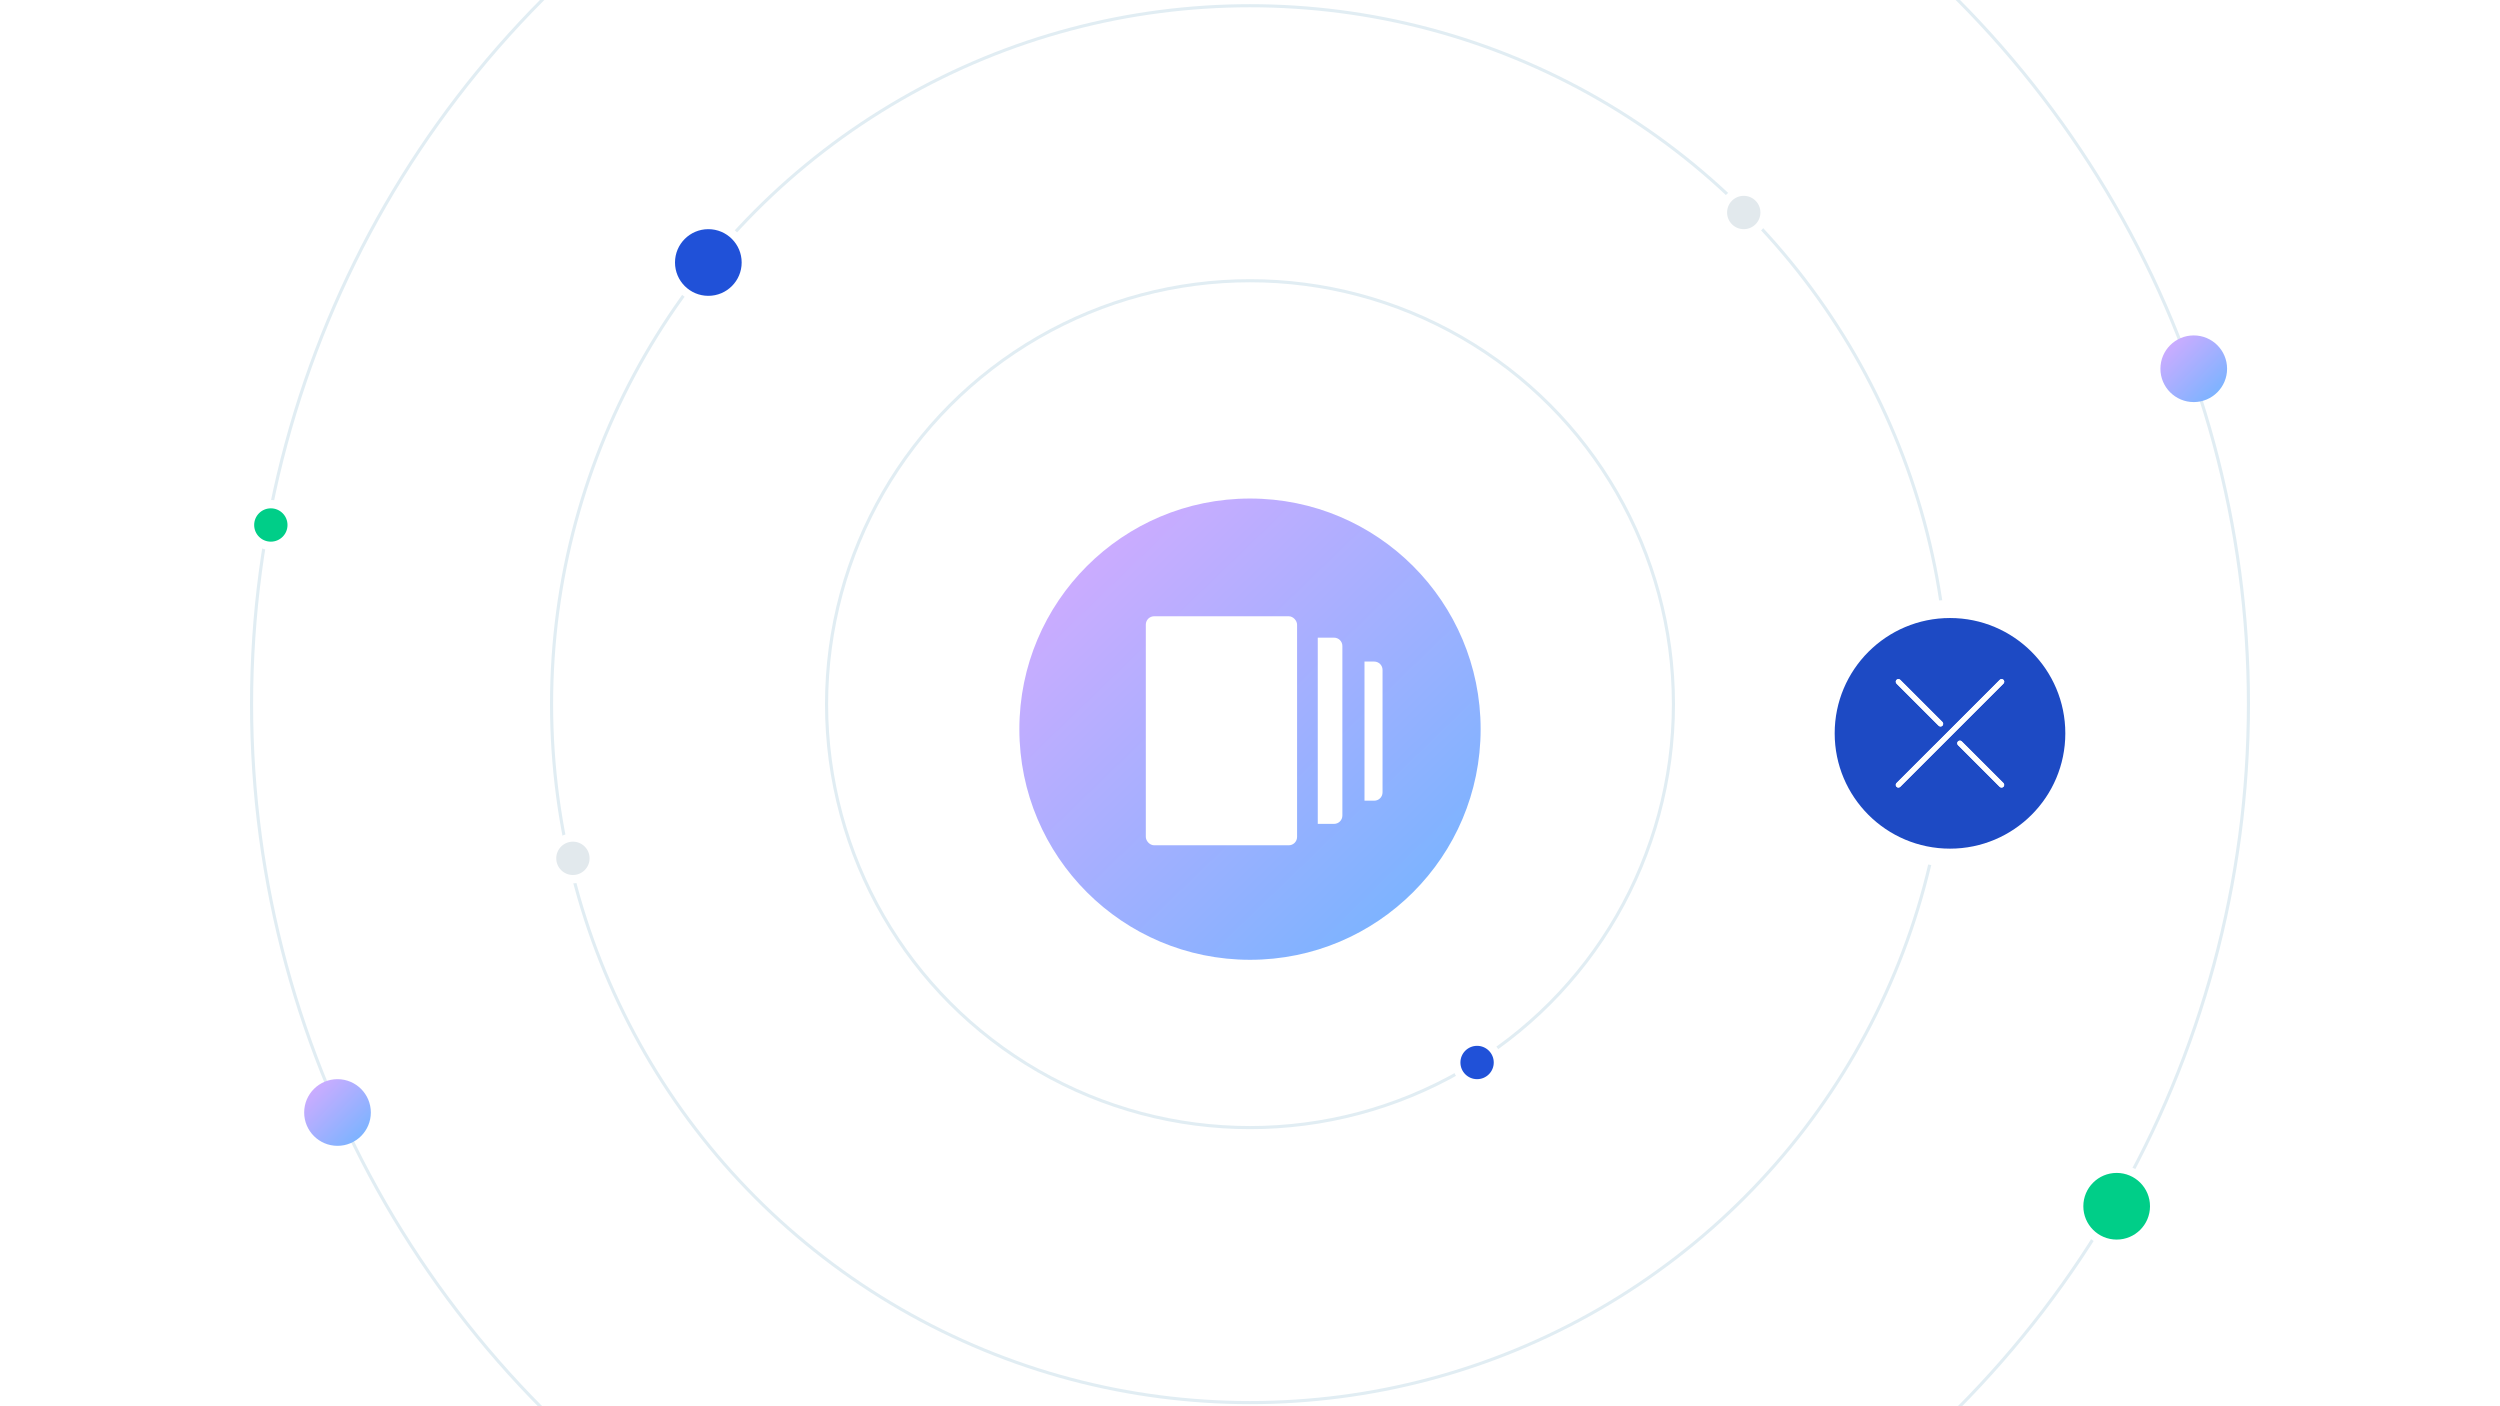 <?xml version="1.0" encoding="UTF-8"?>
<svg width="1200" height="675" viewBox="0 0 1200 675" fill="none" xmlns="http://www.w3.org/2000/svg">
    <g clip-path="url(#clip0)">
        <rect width="1200" height="675" fill="white"/>
        <circle cx="600" cy="338" r="479.25" stroke="#E1EDF3" stroke-width="1.5"/>
        <circle cx="600" cy="338" r="335.25" stroke="#E1EDF3" stroke-width="1.5"/>
        <circle cx="600" cy="338" r="203.25" stroke="#E1EDF3" stroke-width="1.5"/>
        <g filter="url(#filter0_d)">
            <rect x="872" y="276" width="128" height="128" rx="64" fill="white"/>
            <ellipse cx="936" cy="340" rx="55.351" ry="55.351" fill="#1D4AC4"/>
            <path d="M961.665 316.124L912.123 365.66C911.629 366.153 910.829 366.153 910.335 365.66C909.841 365.166 909.841 364.366 910.335 363.872L959.877 314.337C960.371 313.843 961.172 313.843 961.665 314.337C962.159 314.831 962.159 315.631 961.665 316.124Z" fill="white"/>
            <path d="M961.665 316.124L912.123 365.66C911.629 366.153 910.829 366.153 910.335 365.66C909.841 365.166 909.841 364.366 910.335 363.872L959.877 314.337C960.371 313.843 961.172 313.843 961.665 314.337C962.159 314.831 962.159 315.631 961.665 316.124Z" fill="white"/>
            <path d="M932.352 334.554L912.134 314.339C911.638 313.843 910.833 313.843 910.337 314.339C909.841 314.835 909.841 315.64 910.337 316.136L930.555 336.351C931.052 336.848 931.856 336.848 932.352 336.351C932.849 335.855 932.849 335.051 932.352 334.554Z" fill="white"/>
            <path d="M932.352 334.554L912.134 314.339C911.638 313.843 910.833 313.843 910.337 314.339C909.841 314.835 909.841 315.64 910.337 316.136L930.555 336.351C931.052 336.848 931.856 336.848 932.352 336.351C932.849 335.855 932.849 335.051 932.352 334.554Z" fill="white"/>
            <path d="M939.849 345.671L959.842 365.662C960.338 366.158 961.143 366.158 961.639 365.662C962.136 365.166 962.136 364.361 961.639 363.865L941.646 343.874C941.15 343.378 940.345 343.378 939.849 343.874C939.353 344.37 939.353 345.175 939.849 345.671Z" fill="white"/>
            <path d="M939.849 345.671L959.842 365.662C960.338 366.158 961.143 366.158 961.639 365.662C962.136 365.166 962.136 364.361 961.639 363.865L941.646 343.874C941.15 343.378 940.345 343.378 939.849 343.874C939.353 344.37 939.353 345.175 939.849 345.671Z" fill="white"/>
        </g>
        <circle cx="340" cy="126" r="18" fill="#2051D8" stroke="white" stroke-width="4"/>
        <circle cx="1016" cy="579" r="18" fill="#00CE88" stroke="white" stroke-width="4"/>
        <circle cx="1053" cy="177" r="16" fill="url(#paint0_linear)"/>
        <circle cx="162" cy="534" r="16" fill="url(#paint1_linear)"/>
        <circle cx="837" cy="102" r="10" fill="#E2E9ED" stroke="white" stroke-width="4"/>
        <circle cx="709" cy="510" r="10" fill="#2051D8" stroke="white" stroke-width="4"/>
        <circle cx="130" cy="252" r="10" fill="#00CE88" stroke="white" stroke-width="4"/>
        <circle cx="275" cy="412" r="10" fill="#E2E9ED" stroke="white" stroke-width="4"/>
        <g filter="url(#filter1_d)">
            <rect x="472" y="210" width="256" height="256" rx="128" fill="white"/>
            <circle cx="600" cy="338" r="110.703" fill="url(#paint2_linear)"/>
            <rect x="549.992" y="283.805" width="72.603" height="109.932" rx="4" fill="white"/>
            <path d="M632.527 294.078H640.342C642.552 294.078 644.342 295.869 644.342 298.078V379.462C644.342 381.671 642.552 383.462 640.342 383.462H632.527V294.078Z" fill="white"/>
            <path d="M654.957 305.551H659.621C661.83 305.551 663.621 307.342 663.621 309.551V368.332C663.621 370.541 661.83 372.332 659.621 372.332H654.957V305.551Z" fill="white"/>
        </g>
    </g>
    <defs>
        <filter id="filter0_d" x="824" y="240" width="224" height="224" filterUnits="userSpaceOnUse" color-interpolation-filters="sRGB">
            <feFlood flood-opacity="0" result="BackgroundImageFix"/>
            <feColorMatrix in="SourceAlpha" type="matrix" values="0 0 0 0 0 0 0 0 0 0 0 0 0 0 0 0 0 0 127 0"/>
            <feOffset dy="12"/>
            <feGaussianBlur stdDeviation="24"/>
            <feColorMatrix type="matrix" values="0 0 0 0 0.078 0 0 0 0 0.172 0 0 0 0 0.313 0 0 0 0.08 0"/>
            <feBlend mode="normal" in2="BackgroundImageFix" result="effect1_dropShadow"/>
            <feBlend mode="normal" in="SourceGraphic" in2="effect1_dropShadow" result="shape"/>
        </filter>
        <filter id="filter1_d" x="424" y="174" width="352" height="352" filterUnits="userSpaceOnUse" color-interpolation-filters="sRGB">
            <feFlood flood-opacity="0" result="BackgroundImageFix"/>
            <feColorMatrix in="SourceAlpha" type="matrix" values="0 0 0 0 0 0 0 0 0 0 0 0 0 0 0 0 0 0 127 0"/>
            <feOffset dy="12"/>
            <feGaussianBlur stdDeviation="24"/>
            <feColorMatrix type="matrix" values="0 0 0 0 0.078 0 0 0 0 0.172 0 0 0 0 0.313 0 0 0 0.08 0"/>
            <feBlend mode="normal" in2="BackgroundImageFix" result="effect1_dropShadow"/>
            <feBlend mode="normal" in="SourceGraphic" in2="effect1_dropShadow" result="shape"/>
        </filter>
        <linearGradient id="paint0_linear" x1="1042.31" y1="164.855" x2="1064.85" y2="188.2" gradientUnits="userSpaceOnUse">
            <stop stop-color="#CBACFF"/>
            <stop offset="1" stop-color="#7DB3FF"/>
        </linearGradient>
        <linearGradient id="paint1_linear" x1="151.307" y1="521.855" x2="173.852" y2="545.2" gradientUnits="userSpaceOnUse">
            <stop stop-color="#CBACFF"/>
            <stop offset="1" stop-color="#7DB3FF"/>
        </linearGradient>
        <linearGradient id="paint2_linear" x1="526.014" y1="253.966" x2="682.004" y2="415.491" gradientUnits="userSpaceOnUse">
            <stop stop-color="#CBACFF"/>
            <stop offset="1" stop-color="#7DB3FF"/>
        </linearGradient>
        <clipPath id="clip0">
            <rect width="1200" height="675" fill="white"/>
        </clipPath>
    </defs>
</svg>
